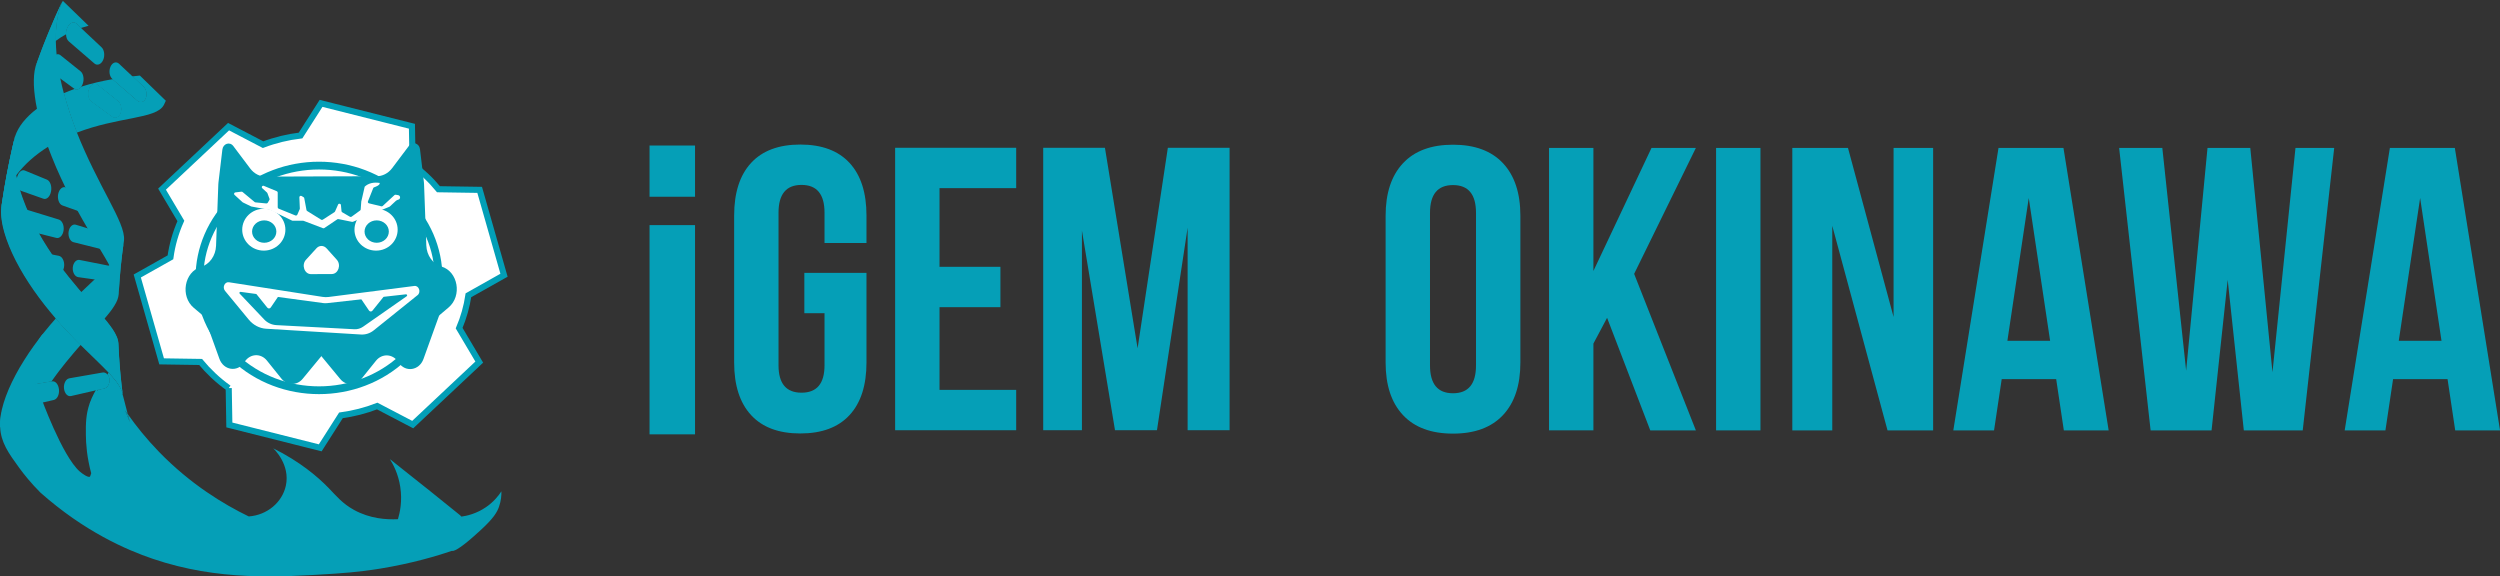 <?xml version="1.0" encoding="UTF-8"?>
<svg id="Layer_2" data-name="Layer 2" xmlns="http://www.w3.org/2000/svg" viewBox="0 0 796.61 183.68">
  <rect x="0" y="0" width="796.61" height="183.68" fill="#333333" stroke="none"/>
  <defs>
    <style>
      .cls-1 {
        stroke-width: 1.95px;
      }

      .cls-1, .cls-2 {
        stroke: #029fb7;
        stroke-miterlimit: 10;
      }

      .cls-1, .cls-2, .cls-3 {
        fill: #fff;
      }

      .cls-2 {
        stroke-width: 2.48px;
      }

      .cls-4 {
        fill: #059fb7;
      }

      .cls-4, .cls-3 {
        stroke-width: 0px;
      }
    </style>
  </defs>
  <g id="Layer_1-2" data-name="Layer 1">
    <path class="cls-1" d="M72.88,123.66l.2,11.75c15.15,3.81,13.81,3.48,28.96,7.29l6.6-10.35c3.94-.53,7.83-1.52,11.56-2.97l11.31,5.91c11.09-10.42,10.11-9.5,21.2-19.91l-6.41-10.82c1.44-3.39,2.43-6.91,2.96-10.48l11.34-6.38c-4.06-14.23-3.7-12.97-7.76-27.2l-13.12-.2c-1.23-1.49-2.57-2.93-4.03-4.3-1.35-1.27-2.76-2.44-4.22-3.52l-.21-12.25c-15.15-3.81-13.81-3.48-28.96-7.29l-6.53,10.24c-4.07.48-8.09,1.46-11.95,2.92l-10.99-5.74c-11.09,10.42-10.11,9.5-21.2,19.91l6,10.13c-1.67,3.74-2.77,7.64-3.32,11.6l-10.57,5.95c4.06,14.23,3.7,12.97,7.76,27.2l12.42.19c1.23,1.49,2.57,2.92,4.03,4.29,1.56,1.47,3.21,2.82,4.93,4.04Z"/>
    <path class="cls-2" d="M74.71,113.86c14.88,13.98,39,13.98,53.88,0,14.88-13.98,14.88-36.63,0-50.61-14.88-13.98-39-13.98-53.88,0-14.88,13.98-14.88,36.63,0,50.61Z"/>
    <g>
      <path class="cls-4" d="M61.76,98.1l13.53,11.42c1.15.97,2.55,1.48,3.98,1.46l22.14,2.24h2.21l21.8-2.36c1.43.02,2.84-.49,3.98-1.46l13.53-11.42c4.39-3.7,3.04-11.48-2.27-13.05h0c-2.75-.81-4.7-3.55-4.82-6.74l-.72-19.52c0-.22-.03-.44-.05-.66l-1.24-10.45c-.23-1.92-2.37-2.63-3.48-1.15l-5.39,7.16c-1.26,1.68-3.13,2.63-5.09,2.58l-35.06.12c-1.95.05-3.83-.9-5.09-2.58l-5.39-7.16c-1.11-1.48-3.26-.77-3.48,1.15l-1.24,10.45c-.03.22-.04.44-.05.66l-.72,19.52c-.12,3.19-2.07,5.93-4.82,6.74h0c-5.31,1.57-6.66,9.35-2.27,13.05Z"/>
      <g>
        <path class="cls-4" d="M141.04,97.44l-6.1,16.94c-1.34,3.72-5.77,4.37-7.91,1.16l-.16-.24c-1.73-2.59-5.13-2.76-7.06-.36l-4.64,5.77c-1.8,2.24-4.93,2.27-6.76.05l-6.68-8.09"/>
        <path class="cls-4" d="M63.81,97.38l6.1,16.94c1.34,3.72,5.77,4.37,7.91,1.16l.16-.24c1.73-2.59,5.13-2.76,7.06-.36l4.64,5.77c1.8,2.24,4.93,2.27,6.76.05l6.68-8.09"/>
      </g>
    </g>
    <path class="cls-3" d="M133.03,94.08c1.22-.98.48-3.15-1.01-2.96l-11.12,1.43-16.19,2.08c-.64.08-1.29.07-1.93-.03l-18.53-2.9-11.28-1.76c-1.36-.21-2.2,1.61-1.27,2.74l7.54,9.14c1.44,1.75,3.44,2.8,5.55,2.93l30.23,1.84c1.46.09,2.9-.38,4.09-1.34l13.9-11.17Z"/>
    <path class="cls-4" d="M129.59,94.4c.29-.21.12-.66-.24-.62l-12.03,1.35-13.06,1.46c-.45.05-.9.04-1.34-.02l-14.94-2.03-11.3-1.54c-.33-.04-.53.34-.3.57l7.82,8.24c1.01,1.07,2.41,1.71,3.89,1.79l24.82,1.31c.98.05,1.96-.23,2.76-.79l13.93-9.73Z"/>
    <path class="cls-3" d="M122.04,94.81l-3.36,4.18c-.3.38-.84.35-1.11-.05l-2.3-3.38c-.34-.5-.07-1.23.49-1.3l5.66-.8c.67-.09,1.08.8.63,1.36Z"/>
    <path class="cls-3" d="M81.81,93.84l3.36,4.18c.3.38.84.35,1.11-.05l2.3-3.38c.34-.5.07-1.23-.49-1.3l-5.66-.8c-.67-.09-1.08.8-.63,1.36Z"/>
    <path class="cls-3" d="M104.04,79.11l3.27,3.64c1.49,1.66.48,4.56-1.59,4.57l-6.62.03c-2.09.01-3.11-2.93-1.6-4.58l3.35-3.67c.89-.98,2.3-.97,3.19.02Z"/>
    <ellipse class="cls-3" cx="119.83" cy="73.19" rx="6.88" ry="6.67"/>
    <ellipse class="cls-3" cx="84.06" cy="73.19" rx="6.88" ry="6.67"/>
    <path class="cls-3" d="M124.16,65.85l2-1.86c.21-.19.48-.29.76-.37.79-.21.74-1.32-.09-1.45l-.74-.12c-.15-.02-.29.02-.4.12l-3.75,3.46c-.12.11-.28.15-.44.11l-3.93-.95c-.28-.07-.43-.35-.33-.61l1.68-4.23c.05-.14.17-.24.32-.28.18-.06,1.78-.59,1.75-1.25,0-.04-.01-.09-.03-.14-.96-.14-2.84-.26-4.34.85-.15.11-.29.23-.42.36l-1.09,4.76s0,.04,0,.07l-.18,2.42c0,.13-.08.25-.19.33l-2.7,1.97c-.15.11-.36.12-.53.03l-2.46-1.43c-.13-.07-.21-.2-.23-.35l-.19-1.97c-.05-.47-.71-.57-.9-.14l-.98,2.21c-.04.08-.1.15-.17.2l-3.73,2.41c-.16.1-.36.1-.52,0l-4.46-2.77c-.11-.07-.19-.18-.21-.3l-.71-3.78c-.02-.13-.1-.24-.21-.31l-.63-.38c-.32-.2-.74.04-.72.41l.15,3.58c0,.07,0,.13-.04.19l-.76,1.76c-.1.23-.38.34-.62.25l-5.34-2.17c-.18-.07-.29-.24-.29-.42v-4.71c0-.18-.11-.35-.29-.42l-4.12-1.71c-.49-.2-.89.4-.51.75l1.51,1.38c.05.05.09.11.12.18l.67,1.79c.05.13.04.27-.03.38l-.52.89c-.09.16-.27.25-.46.23l-3.46-.34c-.1,0-.19-.05-.26-.11l-3.84-3.19c-.1-.08-.23-.12-.37-.11l-1.93.23c-.4.05-.56.52-.27.79l2.54,2.32s.07.06.11.08l2.62,1.27s.08.03.12.04l5.94,1.11s.08.02.12.04l6.89,3.34c.07.03.14.05.21.05h3.32c.06,0,.12.01.17.03l6.14,2.34c.15.06.31.04.44-.05l4.13-2.78c.11-.07.24-.1.37-.07l4.35.88c.09.02.19,0,.28-.03l11.52-4.75s.09-.06.14-.09Z"/>
    <g>
      <ellipse class="cls-4" cx="120.03" cy="73.79" rx="3.87" ry="3.57"/>
      <ellipse class="cls-4" cx="84.19" cy="73.79" rx="3.87" ry="3.57"/>
    </g>
    <g>
      <path class="cls-4" d="M276.1,86.95v28.54c0,7.29-1.8,12.88-5.4,16.78-3.6,3.9-8.83,5.85-15.69,5.85s-12.09-1.95-15.68-5.85c-3.6-3.9-5.4-9.49-5.4-16.78v-46.8c0-7.28,1.8-12.88,5.4-16.78,3.6-3.9,8.83-5.85,15.68-5.85s12.09,1.95,15.69,5.85c3.6,3.9,5.4,9.49,5.4,16.78v8.74h-13.37v-9.64c0-5.92-2.44-8.87-7.33-8.87s-7.33,2.95-7.33,8.87v48.6c0,5.83,2.44,8.74,7.33,8.74s7.33-2.91,7.33-8.74v-16.59h-6.43v-12.85h19.8Z"/>
      <path class="cls-4" d="M318.78,85.02v12.86h-19.41v26.35h24.43v12.86h-38.57V47.09h38.57v12.86h-24.43v25.07h19.41Z"/>
      <path class="cls-4" d="M372.13,47.09h19.67v90h-13.37v-64.54l-9.77,64.54h-13.37l-10.54-63.64v63.64h-12.34V47.09h19.67l10.41,63.9,9.64-63.9Z"/>
    </g>
    <g>
      <path class="cls-4" d="M447.05,52.02c3.68-3.94,9-5.91,15.94-5.91s12.26,1.97,15.94,5.91c3.68,3.94,5.53,9.51,5.53,16.72v46.8c0,7.2-1.84,12.77-5.53,16.72-3.69,3.94-9,5.91-15.94,5.91s-12.26-1.97-15.94-5.91c-3.69-3.94-5.53-9.51-5.53-16.72v-46.8c0-7.2,1.84-12.77,5.53-16.72ZM462.99,125.31c4.89,0,7.33-2.95,7.33-8.87v-48.6c0-5.92-2.44-8.87-7.33-8.87s-7.33,2.95-7.33,8.87v48.6c0,5.91,2.44,8.87,7.33,8.87Z"/>
      <path class="cls-4" d="M507.73,109.49v27.64h-14.14V47.14h14.14v39.21l18.51-39.21h14.14l-19.67,40.12,19.67,49.88h-14.53l-13.76-35.87-4.37,8.23Z"/>
      <path class="cls-4" d="M560.96,47.14v90h-14.14V47.14h14.14Z"/>
      <path class="cls-4" d="M583.84,137.14h-12.73V47.14h17.74l14.53,53.87v-53.87h12.6v90h-14.53l-17.61-65.19v65.19Z"/>
      <path class="cls-4" d="M657.63,137.14l-2.44-16.33h-17.36l-2.44,16.33h-12.98l14.4-90h20.7l14.4,90h-14.27ZM653.26,108.6l-6.81-45.51-6.81,45.51h13.63Z"/>
      <path class="cls-4" d="M704.69,137.14h-19.41l-10.03-90h13.76l7.59,70.97,6.81-70.97h13.63l7.07,71.48,7.33-71.48h12.34l-10.03,90h-18.77l-5.14-47.96-5.14,47.96Z"/>
      <path class="cls-4" d="M782.34,137.14l-2.44-16.33h-17.36l-2.44,16.33h-12.98l14.4-90h20.7l14.4,90h-14.27ZM777.97,108.6l-6.81-45.51-6.81,45.51h13.63Z"/>
    </g>
    <g>
      <g>
        <g>
          <path class="cls-4" d="M29.46,66.05c-.26,1.44-1.32,2.32-2.36,1.96l-7.2-2.54c-1.04-.36-1.66-1.98-1.37-3.6.31-1.61,1.42-2.57,2.45-2.14l7.13,2.93c1.03.43,1.64,1.95,1.36,3.38Z"/>
          <path class="cls-4" d="M28.41,28.37c.28-.73.71-1.25,1.21-1.47.5-.23,1.04-.18,1.51.2l6.47,5.18c.93.75,1.27,2.42.79,3.73-.25.66-.66,1.1-1.14,1.31-.47.21-1,.17-1.48-.18l-6.6-4.83c-.48-.35-.81-.96-.95-1.68-.13-.71-.08-1.52.19-2.25Z"/>
          <path class="cls-4" d="M36.18,77.84c-.18,1.33-1.17,2.22-2.23,1.96l-10.54-2.63c-.53-.13-.97-.57-1.25-1.17-.28-.6-.42-1.37-.3-2.15h0c.22-1.56,1.26-2.57,2.31-2.24l10.47,3.21c1.05.33,1.75,1.69,1.56,3.02Z"/>
          <path class="cls-4" d="M6.43,123.28l10.16-1.77c.53-.09,1.05.16,1.44.62.4.47.67,1.16.76,1.96.17,1.6-.56,3.1-1.62,3.35l-10.1,2.32c-1.06.25-2.08-1.03-2.27-2.84-.1-.9.06-1.78.35-2.43.3-.66.75-1.11,1.28-1.2Z"/>
          <path class="cls-4" d="M39.39,77.48c-.4,2.66-.7,5.35-.97,8.05-.12,1.35-.25,2.7-.34,4.05-.05.68-.1,1.35-.14,2.03l-.11,2.04c0,.07,0,.13-.02.2-.06.56-.19,1.13-.42,1.72-.23.59-.54,1.2-.94,1.83-.38.63-.84,1.29-1.37,1.97-.26.34-.55.69-.84,1.05-.29.36-.6.72-.92,1.09-.03.04-.07.08-.1.12-.51.59-1.06,1.21-1.64,1.84-.58.63-1.18,1.29-1.79,1.97-.63.68-1.28,1.39-1.94,2.11-.66.74-1.34,1.49-2.03,2.26-.04.04-.08.09-.12.13-.64-.65-1.29-1.31-1.95-1.97-.66-.67-1.31-1.36-1.98-2.07-.66-.71-1.34-1.43-2.01-2.16-.66-.74-1.33-1.49-1.99-2.26.04-.04.08-.09.12-.14h0s.99-1.1.99-1.1c.33-.36.67-.72,1-1.08.67-.71,1.33-1.41,1.99-2.09,1.32-1.36,2.65-2.66,3.91-3.9.04-.04.09-.08.13-.12,1.49-1.42,2.88-2.75,4.22-4,.83-.79,1.63-1.55,2.4-2.28.77-.73,1.48-1.43,2.13-2.1.06-.06.12-.12.18-.18.62-.63,1.19-1.24,1.69-1.83.25-.3.49-.59.71-.88.23-.29.44-.57.63-.85.39-.56.71-1.11.95-1.65.25-.54.43-1.07.53-1.59.01-.07.03-.14.03-.2Z"/>
          <path class="cls-4" d="M4.93,42.74c-.04.14-.07.28-.1.42-.03.14-.06.29-.09.44,0,0,0,0,0,0,0,0,0,0,0,0-.36,1.86-.52,3.85-.45,5.94.05,2.08.34,4.25.78,6.45.08.38.15.75.24,1.13.26,1.13.57,2.27.91,3.41.31,1.05.67,2.1,1.05,3.15.39,1.05.79,2.1,1.24,3.14.55,1.28,1.14,2.56,1.75,3.81.61,1.26,1.29,2.5,1.97,3.73.32.58.65,1.15.98,1.71.34.57.68,1.13,1.03,1.69.69,1.11,1.39,2.21,2.12,3.27.61.89,1.22,1.76,1.83,2.62.61.85,1.23,1.69,1.86,2.51h0c.97,1.26,1.92,2.47,2.88,3.64.97,1.17,1.91,2.29,2.83,3.36.7.8,1.39,1.58,2.05,2.34.67.75,1.3,1.48,1.94,2.18,1.27,1.41,2.4,2.71,3.45,3.93.65.77,1.25,1.51,1.77,2.21.54.71,1.01,1.38,1.4,2.03.19.32.37.64.52.96.16.31.3.62.41.92.23.6.37,1.18.41,1.75,0,.07,0,.13.01.2.22,5.45.7,10.88,1.4,16.26,0-.07-.02-.14-.03-.21v-.02c-.02-.08-.03-.17-.05-.25-.02-.11-.05-.22-.08-.34-.14-.49-.34-1-.61-1.51-.03-.06-.06-.11-.09-.17-.08-.14-.16-.28-.25-.42-.04-.07-.09-.14-.13-.21-.19-.31-.4-.63-.64-.96-.09-.12-.17-.24-.26-.36-.34-.45-.72-.9-1.13-1.37-.4-.47-.83-.95-1.3-1.44-2.4-2.52-5.5-5.41-8.89-8.77-.64-.65-1.29-1.31-1.95-1.97-.66-.67-1.31-1.36-1.98-2.07-.66-.71-1.34-1.43-2.01-2.16-.66-.74-1.33-1.49-1.99-2.26-2.42-2.8-4.78-5.79-6.94-8.88-.55-.77-1.06-1.55-1.58-2.33-.51-.78-1.01-1.57-1.49-2.36-.96-1.58-1.84-3.16-2.66-4.73C1.86,76.89,0,70.8.39,66.46c0,0,0,0,0,0,0,0,0,0,0,0,0-.11.02-.21.03-.32.01-.1.02-.2.04-.3l.21-1.47c.07-.49.15-.97.23-1.46l.47-2.92.52-2.91.26-1.45.28-1.44.57-2.88.62-2.86.31-1.43.33-1.42.67-2.84Z"/>
          <path class="cls-4" d="M22.06,120.55l10.63-1.85c.59-.1,1.14.15,1.55.62.33.39.55.92.62,1.53.14,1.36-.61,2.67-1.67,2.92l-10.57,2.43c-1.06.25-2.06-.84-2.23-2.42-.09-.79.08-1.55.38-2.14.31-.58.76-.99,1.29-1.08Z"/>
          <path class="cls-4" d="M24.38,7.57l7.99,7.51c.45.42.72,1.09.81,1.82.08.73,0,1.54-.32,2.23-.31.7-.78,1.16-1.28,1.36-.5.2-1.04.14-1.5-.26l-8.19-7.07c-.53-.46-.83-1.3-.85-2.23-.01-.68.13-1.4.42-2.06.35-.78.84-1.33,1.37-1.56.53-.23,1.08-.16,1.53.26Z"/>
          <path class="cls-4" d="M39.12,125.73c-.38-2.92-3.24-6.04-7.27-10.01-1.02-.99-2.09-2.04-3.21-3.13-.57-.55-1.15-1.12-1.73-1.69-.58-.58-1.18-1.18-1.78-1.78-.6-.61-1.22-1.23-1.83-1.87-.61-.65-1.23-1.3-1.85-1.95-1.26-1.33-2.48-2.71-3.73-4.15l-.93-1.09c-.3-.37-.61-.74-.91-1.1-.6-.74-1.21-1.49-1.8-2.26-1.19-1.52-2.32-3.09-3.43-4.68-1.09-1.59-2.13-3.2-3.11-4.82-.96-1.62-1.86-3.24-2.67-4.85-.79-1.6-1.52-3.2-2.13-4.74-.6-1.55-1.11-3.05-1.5-4.5-.37-1.44-.64-2.81-.77-4.09-.13-1.28-.11-2.46.04-3.52.14-1.07.5-3.32.95-6.03.24-1.35.5-2.81.78-4.3.29-1.48.58-2.98.88-4.41.31-1.43.6-2.79.87-4,.28-1.2.53-2.25.72-3.06.19-.81.33-1.38.39-1.62.06-.24.04-.16-.09.34-.37,1.48-.56,3.07-.64,4.72-.06,1.66.02,3.37.22,5.13.11.88.24,1.77.41,2.67.16.9.35,1.8.58,2.71.23.91.48,1.82.75,2.74.14.46.28.91.43,1.37.15.46.31.92.48,1.38.66,1.83,1.4,3.65,2.24,5.46.42.9.85,1.8,1.29,2.68.45.89.93,1.77,1.41,2.64.49.87.97,1.73,1.49,2.58.52.85,1.04,1.69,1.57,2.51,1.05,1.65,2.17,3.25,3.28,4.79,2.24,3.08,4.55,5.93,6.75,8.51,2.21,2.58,4.31,4.9,6.14,6.98.9,1.04,1.76,2.02,2.52,2.95.38.47.73.92,1.06,1.36.33.44.64.87.92,1.29.56.84.99,1.63,1.31,2.39.32.76.5,1.48.52,2.18.01.68.06,1.36.1,2.04.04.68.06,1.36.11,2.04.1,1.36.17,2.72.3,4.07l.18,2.03.21,2.03.11,1.01.12,1.01.25,2.02Z"/>
          <path class="cls-4" d="M20.33,29.7c1.14,4.27,2.57,8.49,4.18,12.55-.79.3-1.57.62-2.36.95-.78.34-1.55.7-2.32,1.07-.77.38-1.55.77-2.29,1.19-.75.42-1.49.86-2.23,1.31-3.91,2.45-7.46,5.5-10.14,9.09-.03.04-.07.09-.1.13-2.29,3.11-3.96,6.58-4.64,10.27h0c-.01.07-.03.13-.03.19,0,0,0,0,0,0,0,0,0,0,0,0-.03.15-.05.29-.08.44-.02.14-.05.29-.07.43l.42-2.94c.15-.98.31-1.95.46-2.92l.24-1.46c.08-.49.17-.97.26-1.45l.52-2.9.57-2.89.29-1.44.31-1.43.62-2.86.67-2.84c.02-.1.05-.19.07-.29.02-.1.05-.19.08-.29,0,0,0,0,0,0,0,0,0,0,0,0,.01-.04.02-.09.04-.13h0c.24-.79.6-1.56,1.02-2.33.43-.77.94-1.54,1.54-2.28.6-.74,1.28-1.47,2.01-2.18.73-.71,1.56-1.39,2.42-2.05,2.45-1.88,5.39-3.53,8.54-4.92Z"/>
          <path class="cls-4" d="M19.64.93c-.34.84-.63,1.72-.88,2.65-.25.93-.44,1.92-.59,2.93-.32,2.02-.42,4.23-.4,6.51-.71.54-1.37,1.12-2.01,1.74-.32.31-.63.62-.92.95-.29.33-.58.67-.85,1.01-.54.69-1.05,1.42-1.5,2.18-.44.77-.84,1.57-1.18,2.4h0c-.08.19-.15.38-.22.57-.05.13-.1.26-.14.39.63-1.78,1.25-3.57,1.92-5.32.33-.88.65-1.76,1-2.63l1.03-2.6c1.41-3.45,2.86-6.85,4.43-10.16.04-.08.08-.17.12-.25.06-.12.12-.24.19-.36Z"/>
          <path class="cls-4" d="M37.94,20.32l7.8,7.34c.45.42.74,1.05.86,1.71.11.66.07,1.38-.2,1.97-.26.6-.69.97-1.16,1.1-.47.14-.99.03-1.45-.37l-7.99-6.91c-.46-.4-.76-1.03-.87-1.75-.11-.71-.02-1.49.28-2.17.3-.68.75-1.13,1.26-1.29.5-.16,1.03-.05,1.48.37Z"/>
          <path class="cls-4" d="M19.24,17.57l6.44,5.16c.93.75,1.21,2.56.66,4.05-.12.32-.27.6-.45.84-.59.79-1.41,1.11-2.12.72-.06-.03-.11-.07-.17-.11l-6.57-4.8c-.48-.35-.79-1-.91-1.78-.11-.77-.03-1.66.28-2.48.31-.82.77-1.42,1.3-1.7.11-.06.22-.11.33-.14.42-.13.84-.05,1.21.24Z"/>
          <path class="cls-4" d="M31.13,27.1l6.47,5.18c.93.75,1.27,2.42.79,3.73-.25.66-.66,1.1-1.14,1.31-.47.21-1,.17-1.48-.18l-6.6-4.83c-.48-.35-.81-.96-.95-1.68-.13-.71-.08-1.52.19-2.25.28-.73.71-1.25,1.21-1.47.5-.23,1.04-.18,1.51.2Z"/>
          <path class="cls-4" d="M20.26,73.41h0c-.22,1.57-1.23,2.66-2.29,2.4l-10.08-2.52c-.53-.13-.96-.61-1.24-1.29-.27-.68-.4-1.56-.26-2.45.25-1.79,1.32-2.99,2.37-2.66l10,3.07c1.05.33,1.72,1.88,1.5,3.45Z"/>
          <path class="cls-4" d="M20.44,84.77c-.13,1.57-1.09,2.74-2.16,2.6l-9.52-1.35c-1.06-.15-1.85-1.73-1.7-3.52h0c.16-1.78,1.16-3.07,2.22-2.85l9.48,1.87c1.06.22,1.82,1.68,1.68,3.25Z"/>
          <path class="cls-4" d="M36.34,87.47c-.11,1.33-1.05,2.31-2.12,2.16l-9.3-1.32c-1.06-.15-1.86-1.53-1.73-3.07.14-1.54,1.12-2.62,2.18-2.41l9.26,1.83c1.06.22,1.84,1.48,1.72,2.81Z"/>
          <path class="cls-4" d="M16.26,61c-.29,1.64-1.39,2.69-2.43,2.32l-7.17-2.53c-1.04-.36-1.63-2.15-1.3-3.96h0c.35-1.81,1.49-2.93,2.52-2.5l7.09,2.92c1.03.43,1.61,2.11,1.29,3.74Z"/>
          <path class="cls-4" d="M17.77,101.47c.66.77,1.33,1.52,1.99,2.26.67.74,1.34,1.46,2.01,2.16.67.71,1.32,1.4,1.98,2.07.66.66,1.31,1.32,1.95,1.97-.38.43-.76.86-1.15,1.3-.38.44-.77.89-1.15,1.34-.77.91-1.56,1.85-2.35,2.82-1.55,1.93-3.15,3.99-4.64,6.15l-9.98,1.74c-.53.09-.98.54-1.28,1.2-.3.66-.45,1.53-.35,2.43.19,1.81,1.21,3.09,2.27,2.84l4.79-1.1c-.95,1.65-1.84,3.34-2.68,5.06L.06,136.16c-.01-.06-.02-.12-.03-.19-.29-4.34,1.66-10.36,4.95-16.53.41-.77.84-1.55,1.29-2.32.46-.78.93-1.55,1.42-2.33.49-.77.99-1.55,1.5-2.32.52-.77,1.06-1.53,1.6-2.29.55-.76,1.09-1.51,1.66-2.25.57-.74,1.15-1.48,1.74-2.21.59-.73,1.17-1.44,1.77-2.15.6-.71,1.21-1.4,1.81-2.09Z"/>
          <path class="cls-4" d="M6.43,123.28l9.98-1.74c-.4.57-.79,1.14-1.19,1.72-.39.58-.78,1.17-1.16,1.76-.75,1.19-1.49,2.4-2.21,3.64l-4.79,1.1c-1.06.25-2.08-1.03-2.27-2.84-.1-.9.06-1.78.35-2.43.3-.66.75-1.11,1.28-1.2Z"/>
          <path class="cls-4" d="M34.59,118.71c.46.49.9.97,1.3,1.44.41.47.79.92,1.13,1.37.09.12.18.24.26.36.24.32.45.64.64.96.04.07.09.14.13.21.09.14.17.28.25.42.03.06.06.11.09.17.27.51.47,1.01.61,1.51.03.11.06.22.08.34.02.09.04.17.05.25l-10.54,2.81c.93-1.5,1.83-2.95,2.69-4.33l1.92-.44c1.06-.25,1.81-1.56,1.67-2.92-.07-.61-.29-1.14-.62-1.53.12-.21.24-.41.35-.61Z"/>
          <path class="cls-4" d="M34.23,119.32c.33.39.55.92.62,1.53.14,1.36-.61,2.67-1.67,2.92l-1.92.44c.55-.88,1.07-1.72,1.56-2.53.24-.41.48-.81.72-1.2.24-.39.47-.78.69-1.15Z"/>
          <path class="cls-4" d="M44.57,24.08l8.27,8.02-.61,1.31c-1.24,2.38-4.95,3.24-9.98,4.25-1.27.25-2.61.52-4,.79-1.39.29-2.87.6-4.38.96-3.01.72-6.2,1.63-9.36,2.84-1.61-4.05-3.04-8.28-4.18-12.55,1.12-.49,2.28-.94,3.44-1.36.71.39,1.53.07,2.12-.72.83-.26,1.65-.51,2.48-.74.83-.23,1.68-.44,2.51-.64.84-.2,1.66-.39,2.5-.55.84-.17,1.67-.32,2.49-.46l7.92,6.84c.46.4.98.51,1.45.37.47-.13.9-.5,1.16-1.1.27-.59.31-1.31.2-1.97-.12-.66-.41-1.29-.86-1.71l-3.53-3.32c.8-.09,1.59-.17,2.36-.26ZM31.13,27.1c-.47-.37-1.01-.43-1.51-.2-.5.22-.93.74-1.21,1.47-.27.73-.33,1.54-.19,2.25.14.72.47,1.33.95,1.68l6.6,4.83c.48.35,1.01.39,1.48.18.48-.2.89-.65,1.14-1.31.48-1.31.14-2.97-.79-3.73l-6.47-5.18Z"/>
          <path class="cls-4" d="M23.77,28.34c.7-.26,1.41-.5,2.12-.72-.59.79-1.41,1.11-2.12.72Z"/>
          <path class="cls-4" d="M29.62,26.9c.5-.23,1.04-.18,1.51.2l6.47,5.18c.93.75,1.27,2.42.79,3.73-.25.66-.66,1.1-1.14,1.31-.47.21-1,.17-1.48-.18l-6.6-4.83c-.48-.35-.81-.96-.95-1.68-.13-.71-.08-1.52.19-2.25.28-.73.71-1.25,1.21-1.47Z"/>
          <path class="cls-4" d="M35.87,25.23c1.08-.2,2.17-.35,3.22-.5.53-.07,1.05-.14,1.57-.21.52-.07,1.04-.12,1.55-.18l3.53,3.32c.45.42.74,1.05.86,1.71.11.66.07,1.38-.2,1.97-.26.6-.69.97-1.16,1.1-.47.14-.99.03-1.45-.37l-7.92-6.84Z"/>
          <path class="cls-4" d="M20.04.28l8.18,7.93c-.82.21-1.62.44-2.42.7l-1.43-1.34c-.45-.42-1-.49-1.53-.26-.53.23-1.03.78-1.37,1.56-.29.66-.43,1.38-.42,2.06-1.15.62-2.25,1.33-3.28,2.1-.02-2.28.08-4.49.4-6.51.16-1.01.34-2,.59-2.93.25-.93.54-1.81.88-2.65h0c.12-.22.26-.44.4-.65Z"/>
          <path class="cls-4" d="M22.85,7.31c.53-.23,1.08-.16,1.53.26l1.43,1.34c-.42.14-.83.28-1.24.43-.4.15-.8.32-1.2.48-.79.34-1.56.7-2.31,1.1-.01-.68.13-1.4.42-2.06.35-.78.84-1.33,1.37-1.56Z"/>
          <path class="cls-4" d="M20.05,0c-.06.12-.11.25-.17.37-.08.18-.16.37-.23.55h0c-.34.84-.63,1.72-.88,2.65-.25.93-.44,1.92-.59,2.93-.32,2.02-.42,4.23-.4,6.51.03,1.4.12,2.85.25,4.31.11,1.25.29,2.54.48,3.82.2,1.29.43,2.58.71,3.88.33,1.56.69,3.11,1.11,4.67,1.14,4.27,2.57,8.49,4.18,12.55.4,1.02.82,2.02,1.23,3.01.42.99.85,1.98,1.29,2.94.43.96.86,1.91,1.3,2.84.44.93.88,1.85,1.32,2.74.86,1.78,1.75,3.5,2.58,5.13.83,1.62,1.66,3.18,2.41,4.63,3.02,5.83,5.19,10.19,4.87,13.11,0,.07-.01.13-.02.2l-.29,2c-.09.67-.17,1.34-.26,2.01-.18,1.34-.31,2.69-.46,4.03-.25,2.7-.49,5.4-.62,8.12,0-.07,0-.14,0-.21.01-.75-.13-1.58-.38-2.47-.25-.89-.65-1.86-1.13-2.91h0c-.39-.84-.83-1.71-1.35-2.63-.05-.1-.11-.2-.17-.3-.43-.8-.91-1.63-1.42-2.5-.52-.87-1.06-1.78-1.62-2.72-.61-1.01-1.24-2.06-1.89-3.13-.65-1.09-1.32-2.22-2-3.37-.52-.89-1.04-1.8-1.58-2.73-.53-.93-1.08-1.89-1.6-2.86-.66-1.2-1.32-2.43-1.98-3.68-.65-1.25-1.29-2.52-1.92-3.81-.52-1.05-1.01-2.1-1.5-3.17-.49-1.07-.97-2.14-1.44-3.22-.46-1.08-.91-2.16-1.34-3.25-.22-.54-.43-1.09-.64-1.63-.2-.54-.4-1.08-.6-1.62-.38-1.05-.74-2.09-1.09-3.13-.35-1.04-.65-2.06-.95-3.08-.29-1.02-.57-2.03-.82-3.02-.24-.99-.46-1.96-.66-2.92-.14-.67-.27-1.34-.38-1.99-.11-.65-.2-1.29-.28-1.91-.16-1.25-.28-2.45-.32-3.58-.07-2.25.06-4.25.51-5.83h0c.04-.15.08-.29.13-.42.03-.1.06-.19.09-.28,2.51-7.13,5.38-14,8.52-20.6Z"/>
        </g>
        <path class="cls-4" d="M41.35,134.5c-.24-.91-.45-1.74-.65-2.53-.27-.38-.56-.77-.81-1.14.49,1.22.98,2.45,1.47,3.67Z"/>
        <path class="cls-4" d="M146.62,164.19c-5.26-4.27-12.87-10.39-22.39-17.9,1.07,1.69,2.68,4.72,3.31,8.84.71,4.6-.14,8.33-.74,10.31-3.72.18-8.93-.17-13.99-2.95-3.74-2.06-5.65-4.48-8.1-7-3.55-3.65-9.1-8.37-17.65-12.64.23.21,5.48,5.16,4.03,11.9-1.15,5.32-5.97,9.4-11.83,9.81-8-3.88-18.55-10.24-28.59-20.58-4-4.12-7.26-8.2-9.96-12.03.2.79.42,1.62.65,2.53-.49-1.22-.98-2.45-1.47-3.67.26.37.55.76.81,1.14-.96-3.72-1.55-6.01-1.55-6.01,0,0-3.26-2.73-4.15-2.47-.01,0-.15.05-.34.11-.18.06-.43.15-.72.26-.27.11-.64.24-1.17.36-.88.21-1.55.39-1.76.16-.19-.22.02-.76.35-1.36-.89,1.32-1.98,3.2-2.79,5.53-1.23,3.56-1.24,6.5-1.21,9.95.02,2.95.33,7.23,1.7,12.31-.31.99-.38,1.06-.38,1.06-.48.46-2.32-.78-3.28-1.62-5.61-4.92-12.4-23.79-12.4-23.79-.36-.49-.63-.97-.85-1.43-1.81-3.85-.71-8.79.89-11.85.28-.54.64-1.13.94-2.11.61-2.01.59-4.5,0-4.69-.8-.24-2.55,3.72-5.24,9.23-1.92,3.94-4.62,9.29-8.11,15.62-.31,1.11-.67,2.83-.58,4.92.21,4.81,2.67,8.28,6.13,13.02,1.5,2.05,3.7,4.81,6.71,7.82h0c14.02,12.42,27.35,18.22,35.83,21.1,20.83,7.07,40.15,5.85,57.82,4.73,7.21-.46,12.63-1.29,14.68-1.63,9.91-1.62,17.99-3.99,23.67-5.94.19-.59.41-1.19.62-1.8.89-2.57,1.8-5.07,3.27-7.29-1.15-.43-1.78-1.65-2.18-1.97Z"/>
        <path class="cls-4" d="M31.36,123.01c.92-1.37,1.63-2.14,1.59-2.17-.05-.03-1.01,1.14-1.59,2.17Z"/>
      </g>
      <path class="cls-4" d="M144.83,171.49c.69-2.1,1.46-3.21,1.92-5.48.12-.59.18-1.08.22-1.39,1.65-.22,4.76-.86,7.92-3.04,2.5-1.72,4.03-3.72,4.88-5.02.03,1.2-.08,2.98-.78,4.95-.6,1.68-1.65,3.59-5.94,7.51-1.98,1.81-8,7.32-9.1,6.38-.23-.2-.19-.65.88-3.91Z"/>
    </g>
    <path class="cls-4" d="M206.97,62.69v-16.32h14.5v16.32h-14.5ZM206.97,138.4v-66.67h14.5v66.67h-14.5Z"/>
  </g>
</svg>